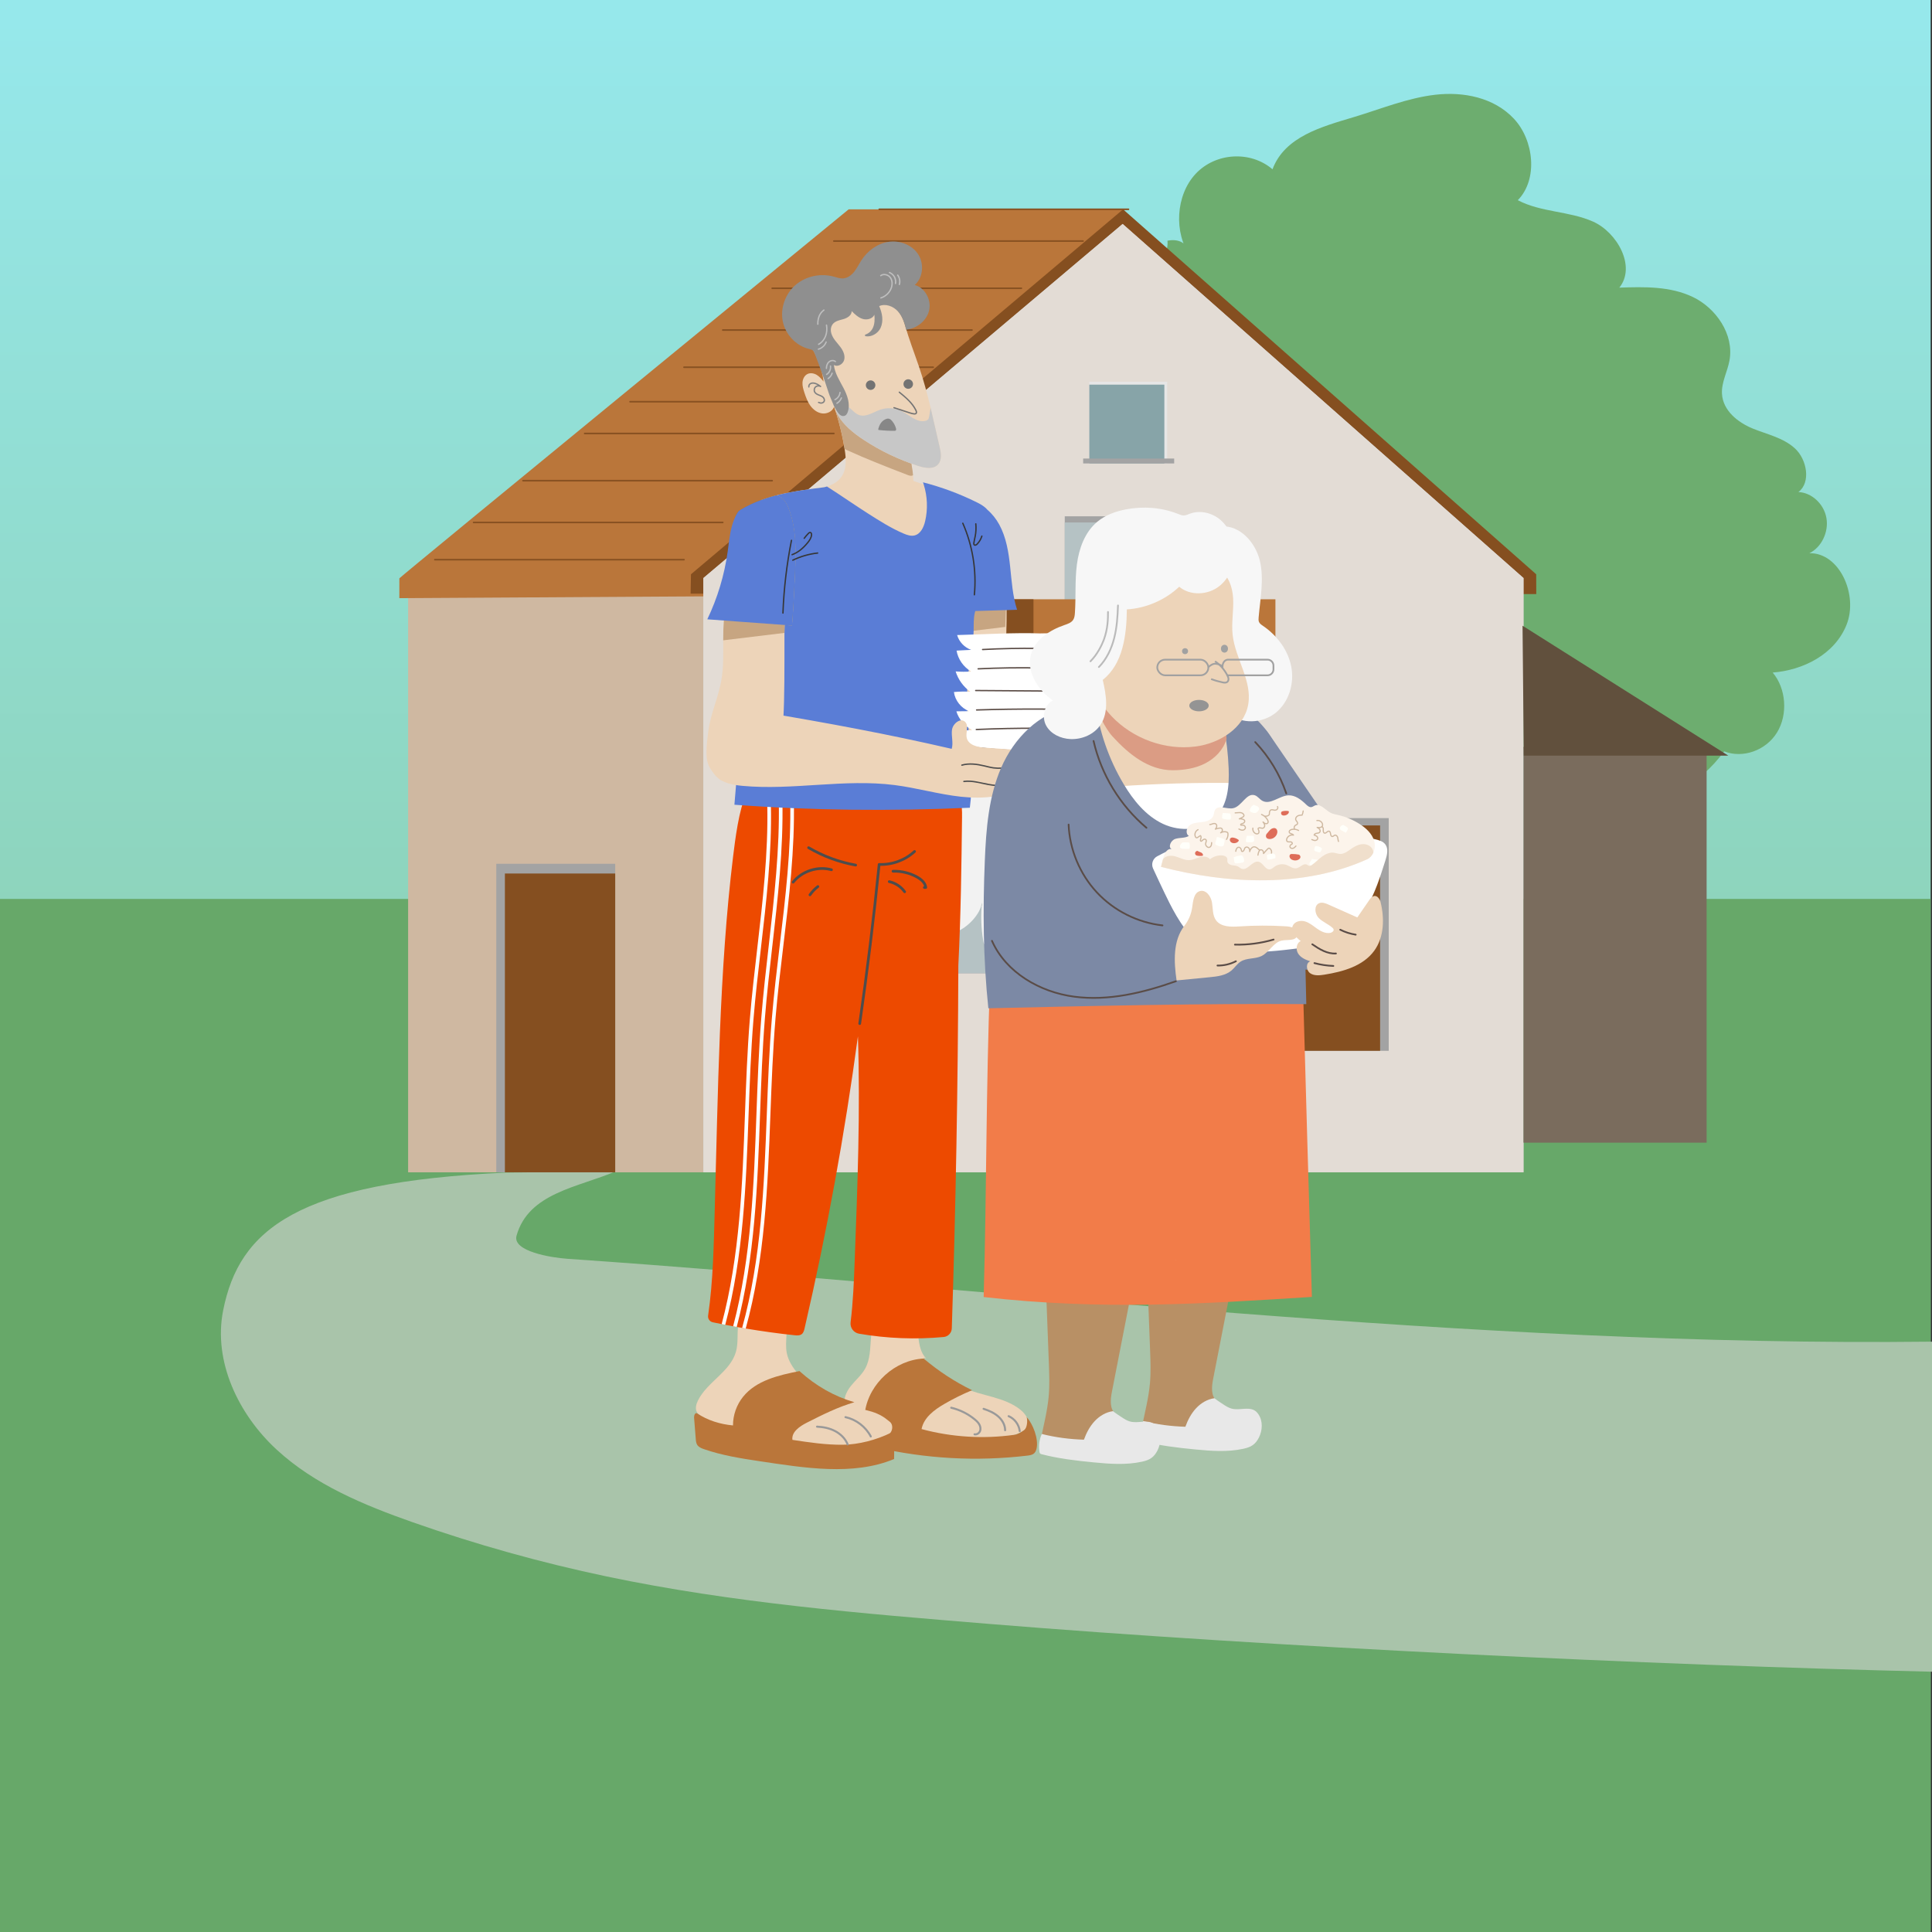 <?xml version="1.0" encoding="UTF-8"?>
<svg xmlns="http://www.w3.org/2000/svg" xmlns:xlink="http://www.w3.org/1999/xlink" viewBox="0 0 1440 1440">
  <rect x="0" y="0" width="1440" height="1440" fill="#333333" stroke="none"/>
  <defs>
    <style>
      .cls-1 {
        fill: url(#linear-gradient);
      }

      .cls-1, .cls-2, .cls-3, .cls-4, .cls-5, .cls-6, .cls-7, .cls-8, .cls-9, .cls-10, .cls-11, .cls-12, .cls-13, .cls-14, .cls-15, .cls-16, .cls-17, .cls-18, .cls-19, .cls-20, .cls-21, .cls-22, .cls-23, .cls-24, .cls-25, .cls-26, .cls-27, .cls-28, .cls-29, .cls-30, .cls-31, .cls-32, .cls-33, .cls-34, .cls-35, .cls-36, .cls-37, .cls-38, .cls-39 {
        stroke-width: 0px;
      }

      .cls-40 {
        stroke: #5a4c47;
      }

      .cls-40, .cls-41, .cls-42, .cls-43, .cls-44, .cls-45, .cls-46, .cls-47, .cls-48, .cls-49, .cls-50, .cls-51, .cls-52, .cls-53 {
        fill: none;
      }

      .cls-40, .cls-41, .cls-42, .cls-43, .cls-44, .cls-45, .cls-46, .cls-47, .cls-48, .cls-49, .cls-50, .cls-51, .cls-53 {
        stroke-linecap: round;
      }

      .cls-40, .cls-41, .cls-43, .cls-48, .cls-50, .cls-52 {
        stroke-miterlimit: 10;
      }

      .cls-40, .cls-41, .cls-52 {
        stroke-width: 1.3px;
      }

      .cls-41 {
        stroke: #bababa;
      }

      .cls-42 {
        stroke: #363636;
      }

      .cls-42, .cls-44, .cls-45, .cls-46, .cls-47, .cls-48 {
        stroke-width: 1px;
      }

      .cls-42, .cls-44, .cls-45, .cls-46, .cls-47, .cls-49, .cls-51, .cls-53 {
        stroke-linejoin: round;
      }

      .cls-43, .cls-51 {
        stroke: #cfb9a1;
        stroke-width: .87px;
      }

      .cls-44 {
        stroke: #bfbfbf;
      }

      .cls-45, .cls-49 {
        stroke: #4d4d4d;
      }

      .cls-46 {
        stroke: gray;
      }

      .cls-47 {
        stroke: #5b4c46;
      }

      .cls-48 {
        stroke: #737373;
      }

      .cls-49 {
        stroke-width: 2.01px;
      }

      .cls-50 {
        stroke: #895222;
        stroke-width: 1.21px;
      }

      .cls-52 {
        stroke: #a1a1a1;
      }

      .cls-2 {
        fill: #f7f7f7;
      }

      .cls-3 {
        fill: #f2f2f2;
      }

      .cls-4 {
        fill: #61503d;
      }

      .cls-5 {
        fill: #5e7375;
      }

      .cls-6 {
        fill: #7a6c5d;
      }

      .cls-7 {
        fill: #878787;
      }

      .cls-8 {
        fill: #87a4a8;
      }

      .cls-9 {
        fill: #949494;
      }

      .cls-10 {
        fill: #6dad6f;
      }

      .cls-11 {
        fill: #a3a3a3;
      }

      .cls-12 {
        fill: #5a7dd6;
      }

      .cls-13 {
        fill: #c7a581;
      }

      .cls-14 {
        fill: #cfb8a1;
      }

      .cls-15 {
        fill: #de6d59;
      }

      .cls-16 {
        fill: #c7c7c7;
      }

      .cls-17 {
        fill: #cfcfcf;
      }

      .cls-18 {
        fill: #db9c84;
      }

      .cls-19 {
        fill: #a9c4aa;
      }

      .cls-20 {
        fill: #b89065;
      }

      .cls-21 {
        fill: #b5c2c4;
      }

      .cls-22 {
        fill: #ba763a;
      }

      .cls-23 {
        fill: #8f8f8f;
      }

      .cls-24 {
        fill: #737373;
      }

      .cls-25 {
        fill: #7c89a5;
      }

      .cls-26 {
        fill: #a1a1a1;
      }

      .cls-27 {
        fill: #854f20;
      }

      .cls-28 {
        fill: #fcf4eb;
      }

      .cls-29 {
        fill: #67a869;
      }

      .cls-30 {
        fill: #e3dcd5;
      }

      .cls-31 {
        fill: #fff;
      }

      .cls-32 {
        fill: #fffffa;
      }

      .cls-33 {
        fill: #ed4a00;
      }

      .cls-34 {
        fill: #e8e8e8;
      }

      .cls-35 {
        fill: #edd4b9;
      }

      .cls-36 {
        fill: #ffc5c5;
      }

      .cls-37 {
        fill: #f0dfcc;
      }

      .cls-38 {
        fill: #f27c49;
      }

      .cls-39 {
        fill: #e6e6e6;
      }

      .cls-53 {
        stroke: #999;
        stroke-width: 1.51px;
      }
    </style>
    <linearGradient id="linear-gradient" x1="719.5" y1="1448.45" x2="719.5" y2="14.02" gradientUnits="userSpaceOnUse">
      <stop offset="0" stop-color="#84bd86"/>
      <stop offset="1" stop-color="#96e8eb"/>
    </linearGradient>
  </defs>
  <g id="Layer_1" data-name="Layer 1">
    <rect class="cls-36" x="368" width="704" height="1440"/>
  </g>
  <g id="chapter_2" data-name="chapter 2">
    <rect class="cls-1" x="0" y="-2" width="1439" height="1443"/>
    <rect class="cls-29" x="-1" y="670" width="1440" height="771"/>
    <path class="cls-10" d="M887.45,191.36c-12.83-17.83-11.14-45.93,3.72-61.81,14.86-15.88,40.91-17.41,57.28-3.37,9.11-24.48,37.06-31.83,60.6-38.9,20.19-6.06,40-14.28,60.83-16.67,20.83-2.39,43.6,1.98,58.5,17.88,14.91,15.9,18.14,45.18,2.91,60.72,17.42,9.15,38.11,8,56.03,15.94,17.92,7.94,32.36,33.47,19.63,49.24,18.58-.64,37.9-1.13,54.89,7.02,16.99,8.15,30.84,27.67,27.2,47.36-1.55,8.38-6.06,16.23-5.58,24.76.72,12.52,11.84,21.3,22.7,25.78,10.85,4.48,22.9,6.83,31.74,14.97,8.84,8.14,12.04,25.28,2.52,32.47,9.88.37,19.01,8.8,20.88,19.29,1.87,10.49-3.69,21.98-12.73,26.3,22.48-.58,36.66,31.13,27.71,53.4-8.95,22.27-32.61,33.8-55.03,35.56,10.08,11.86,11.48,31.27,3.23,44.67-8.25,13.4-25.37,19.51-39.4,14.06-18,24.53-45.87,40.32-74.79,42.36,3.4-13.66-6.12-27.82-17.91-33.99-11.78-6.17-25.33-6.54-38.36-7.94-37.47-4.04-73.46-17.49-109.03-30.83-13.55-5.08-28.58-11.61-34.11-25.91-2.41-6.24-2.79-13.6-6.86-18.74-3.98-5.03-10.43-6.62-16.39-8.18-31.51-8.26-61.44-23.47-87.42-44.43-5.83-4.7-11.62-14.4-5.87-19.21-16.17-7.59-36.15,3.62-52.11-4.49-11.83-6.02-17.59-21.34-17.11-35.45.48-14.11,5.98-27.38,11.39-40.24-12.31-20.35-12.69-48.37-.96-69.11,2.64-4.67,5.97-9.49,5.58-14.94-.35-4.95-3.71-9.04-4.9-13.84-5.65-22.77,36.11-32.22,33.94-55.67,7.43-1.47,15.4.65,17.25,11.96Z"/>
    <path class="cls-19" d="M377,874l82-1c-28,12-65,16-74,48-3.29,11.68,25.82,16.4,37.93,17.24,318.83,21.9,673.79,65.74,1017.07,61.76,0,0,.2,242.16,0,246-210.4-5-492.4-18.45-702.16-35.58-95.67-7.81-191.63-15.67-285.57-35.4-49.03-10.3-97.39-23.81-144.66-40.42-36.45-12.81-73.12-28-101.5-54.21-28.39-26.2-47.3-65.61-39.82-103.52,11.98-60.71,55.21-95.82,210.71-102.87Z"/>
    <g>
      <rect class="cls-14" x="304.19" y="442.8" width="220.06" height="430.97"/>
      <path class="cls-22" d="M837.93,156l-205.39.03s-334.45,273.98-334.88,275.04l-.02,14.77,399.89-2.4,140.4-287.45Z"/>
      <polygon class="cls-27" points="1145.04 442.8 1145 428.03 837.08 156.03 515.01 428.03 514.74 442.49 1145.04 442.8"/>
      <polygon class="cls-17" points="1135.53 873.77 1135.53 430.85 836.75 166.93 524.25 430.85 524.25 873.77 1135.53 873.77"/>
      <polygon class="cls-30" points="1135.53 873.77 1135.53 430.85 836.75 166.93 524.25 430.85 524.25 873.77 1135.53 873.77"/>
      <rect class="cls-39" x="811.91" y="284.56" width="58.07" height="60.86"/>
      <rect class="cls-8" x="811.91" y="286.69" width="55.93" height="58.73"/>
      <rect class="cls-11" x="807.32" y="341.77" width="67.85" height="3.65"/>
      <rect class="cls-11" x="793.61" y="384.82" width="88.64" height="115.65"/>
      <rect class="cls-21" x="793.61" y="389.4" width="83.44" height="111.07"/>
      <rect class="cls-11" x="946.43" y="609.77" width="88.64" height="173.45"/>
      <rect class="cls-27" x="946.43" y="615.24" width="82.22" height="167.97"/>
      <rect class="cls-11" x="369.9" y="643.81" width="88.64" height="229.96"/>
      <rect class="cls-27" x="376.32" y="651.07" width="82.22" height="222.7"/>
      <rect class="cls-11" x="659.4" y="609.77" width="272.02" height="115.65"/>
      <rect class="cls-22" x="739.73" y="446.67" width="210.89" height="59.05"/>
      <rect class="cls-21" x="659.4" y="615.24" width="266.4" height="110.18"/>
      <rect class="cls-27" x="739.73" y="446.67" width="30.56" height="59.05"/>
      <line class="cls-50" x1="509.82" y1="417.13" x2="324.09" y2="417.13"/>
      <line class="cls-50" x1="538.71" y1="389.4" x2="352.98" y2="389.4"/>
      <line class="cls-50" x1="655.35" y1="299.41" x2="469.62" y2="299.41"/>
      <line class="cls-50" x1="575.54" y1="358.27" x2="389.81" y2="358.27"/>
      <line class="cls-50" x1="621.51" y1="323.09" x2="435.78" y2="323.09"/>
      <line class="cls-50" x1="695.56" y1="273.72" x2="509.82" y2="273.72"/>
      <line class="cls-50" x1="724.45" y1="245.99" x2="538.71" y2="245.99"/>
      <line class="cls-50" x1="841.09" y1="156" x2="655.35" y2="156"/>
      <line class="cls-50" x1="761.28" y1="214.86" x2="575.54" y2="214.86"/>
      <line class="cls-50" x1="807.25" y1="179.67" x2="621.51" y2="179.67"/>
      <path class="cls-8" d="M689.3,689.05c.69,12.53,3.74,24.93,8.9,36.37h-38.79v-110.18h68.11c-5,24.95-19.95,47.91-37.09,67.29,2.5.61,4.55,2.76,5.02,5.27-1.43,1.75-4.14,2.29-6.14,1.24Z"/>
      <path class="cls-8" d="M925.8,615.24v110.18h-44.61c5.16-11.44,8.21-23.84,8.9-36.37-2,1.05-4.71.51-6.14-1.24.47-2.52,2.52-4.67,5.02-5.27-17.15-19.38-32.09-42.34-37.09-67.29h73.92Z"/>
      <rect class="cls-5" x="659.4" y="667.59" width="266.4" height="7.22"/>
      <rect class="cls-5" x="684.65" y="666.7" width="110.17" height="7.26" transform="translate(1410.06 -69.4) rotate(90)"/>
      <rect class="cls-5" x="795.02" y="666.7" width="110.17" height="7.26" transform="translate(1520.44 -179.77) rotate(90)"/>
      <rect class="cls-6" x="1135.53" y="556.7" width="136.48" height="294.97"/>
      <polygon class="cls-4" points="1134.81 466.38 1288.18 563.21 1135.75 563.21 1134.81 466.38"/>
    </g>
    <g>
      <g>
        <path class="cls-35" d="M717.76,372.14c.04,10.01-1.46,20.02-4.42,29.59-5.76,21.65-21.54,38.61-40.41,47.92-18.86,9.3-40.49,11.67-61.49,10.67-12.55-.6-25.99-2.8-34.97-11.57-5.48-5.35-8.69-12.61-11.07-19.89-4.29-13.11-6.32-26.95-5.99-40.74.09-3.91-.26-5.94,1.68-9.33,1.5-2.62,3.71-4.6,6.32-6.09,4.5-1.64,9.13-2.98,13.83-4.1,0,0,0,0,.01,0,10.48-2.5,21.36-3.94,32.12-5.3.32,0,.64-.05.95-.12,5.12-1.28,9.82-3.5,12.8-7.74,4.12-5.86,3.55-13.7,2.4-20.77,0-.03,0-.05-.01-.08-.03-.22-.07-.44-.11-.68-.02-.11-.04-.23-.06-.35-1.08-6.49-2.5-12.94-4.24-19.29-.73-2.69-1.53-5.37-2.38-8.02-.44-1.39-.9-2.81-1.29-4.25-.99-3.67-1.53-7.43-.16-10.89,2.72-6.92,11.61-9.07,19-8.25,11.54,1.28,22.43,7.64,29.22,17.06,4.35,6.02,6.99,14.02,7.84,22.39.39,3.86.58,7.75.82,11.63.28,4.52.62,9.05,1.45,13.5.6,3.25.72,4.58.89,6.75.08,1.09.17,2.39.34,4.25,2.63.95,5.17,1.85,7.67,2.71,9.73,3.37,18.79,6.35,29.27,10.99Z"/>
        <path class="cls-49" d="M751.29,572.28c-4.07.23-8.2.45-12.2-.37-3.09-.63-6.02-1.87-9.05-2.72-5.43-1.52-11.21-1.78-16.75-.77"/>
        <path class="cls-13" d="M680.48,354.19c-.09.06-.18.11-.28.16-1.15.57-2.53.11-3.72-.34-15.29-5.88-30.57-11.84-45.48-18.63-.49-.22-.99-.45-1.48-.71,0-.03,0-.05-.01-.08-.03-.22-.07-.44-.11-.68-.02-.11-.04-.23-.06-.35-1.08-6.49-2.5-12.94-4.24-19.29-.73-2.69-1.53-5.37-2.38-8.02-.44-1.39-.9-2.81-1.29-4.25,1.58.4,7.89,7.67,9.25,8.1,14.89,4.74,28.43,14.7,43.33,19.44,1.29.41,2.77.92,2.86,1.14.45,1.07.89,2.16,1.28,3.26.28,4.52.62,9.05,1.45,13.5.6,3.25.72,4.58.89,6.75Z"/>
        <path class="cls-35" d="M699.14,346.16c-3.45,3.79-9.58,2.76-14.46,1.2-14.41-4.6-28.2-11.16-40.84-19.47-7.63-5-15.12-11.04-19.56-18.83,0,0,0-.01-.01-.02-1.05-1.84-1.93-3.78-2.6-5.83-1.21,3.41-5.16,5.35-8.75,4.95-3.6-.41-6.75-2.78-8.88-5.71-2.13-2.93-3.38-6.4-4.5-9.83-.8-2.45-1.57-4.98-1.41-7.54.16-2.57,1.43-5.22,3.75-6.33,2.16-1.04,4.81-.55,6.87.68,2.06,1.23,3.62,3.12,5.1,5.01-.99-8.87-4.21-17.72-9.01-25.61-4-6.59-9.33-13.47-8.13-21.09,1.05-6.75,7.06-11.67,13.26-14.57,10.78-5.04,23.2-5.95,34.9-3.85,5.36.97,9.98,4.12,15.21,5.63,7.1,2.05,12.02,9.31,13.95,15.82,4.27,14.42,6.4,19.27,11.03,32.8,3.41,9.97,6.11,20.16,8.57,30.42,2.32,9.7,4.43,19.46,6.71,29.16,1.05,4.42,1.89,9.66-1.18,13.01Z"/>
        <path class="cls-44" d="M620.78,232.12c-5.01,1.59-8.43,7.11-7.63,12.31"/>
        <path class="cls-3" d="M750.39,439.42c-3.39,86.26-6.78,172.52-10.17,258.78-.07,1.77-.17,3.64-1.12,5.13-.95,1.49-3.08,2.4-4.56,1.42-1.12-.74-1.47-2.21-1.69-3.53-1.6-9.4-1.92-19.01-.95-28.5-1.13,8.73-10.75,18.63-18.98,21.72,1.8-20.06,2.84-43.73-.2-63.64-2.11-13.79-2.77-25.85-5.57-39.52-4.88-23.87-5.92-48.38-5.38-72.73.56-25.45,3.12-51.82,15.86-73.86,3.49-6.03,8.28-12.05,15.08-13.6,7.85-1.79,17.86,3.93,17.69,8.32Z"/>
        <path class="cls-35" d="M750.39,439.42c0,257.1-49.16,103.5-48.62,79.14.56-25.45,3.12-51.82,15.86-73.86,3.49-6.03,8.28-12.05,15.08-13.6,7.85-1.79,17.69,3.92,17.69,8.32Z"/>
        <path class="cls-37" d="M842.84,561.28c-2.52-4.57-2.14-10.11-2.79-15.29-.64-5.18-3.15-10.96-8.23-12.17-1.47-.35-3.19-.19-4.24.89-.65.67-.96,1.6-1.22,2.5-2.14,7.39-2.62,15.25-1.39,22.85.24,1.46.66,3.09,1.95,3.81,1.06.6,2.37.38,3.57.15,4.19-.81,8.39-1.61,12.35-2.75Z"/>
        <path class="cls-35" d="M690.43,1012.64c-8.58-8.44-3.77-24.26-11.33-33.62-4.77-5.9-14.21-7.32-20.5-3.09-6.59,4.43-8.72,13.09-9.4,21-.68,7.91-.52,16.27-4.38,23.2-2.68,4.82-7.05,8.44-10.51,12.73s-6.11,9.98-4.43,15.24c1.88,5.86,8.23,8.85,13.93,11.16,8.63,3.5,17.4,7.04,26.66,8.02,6.62.7,13.34.07,19.96.83,6.82.79,13.39,3.03,20.11,4.45,15.78,3.33,32.52,1.99,47.56-3.83,3.15-1.22,6.51-2.92,7.72-6.07,1.63-4.26-1.5-8.85-5.03-11.74-11.99-9.8-28.95-10.28-43.06-16.67-8.15-3.68-15.24-9.3-22.1-15.05-4.82-4.04-10-9.22-5.2-6.57Z"/>
        <path class="cls-22" d="M644.73,1052.07c3.16-21.04,22.48-38.48,43.73-39.49,10.97,9.33,23.12,17.28,36.06,23.6-7.13,2.96-14.07,6.4-20.74,10.28-7.5,4.36-15.28,10.17-16.9,18.69,22.44,6.05,46.11,7.51,69.13,4.27,2.79-.39,4.9-1.83,7.23-3.41,2.33-1.58,2.78-7.06,1.98-9.76,4.77,5.16,8.84,16.14,7.44,23.03-.28,1.38-.72,2.79-1.72,3.79-1.34,1.34-3.36,1.65-5.24,1.87-37.65,4.48-76.07,2.36-112.99-6.23-1.54-.36-3.16-.77-4.29-1.88-.99-.97-1.47-2.35-1.85-3.69-2.44-8.49-2.36-17.55-1.83-21.07Z"/>
        <path class="cls-35" d="M558.91,973.63c-5.66,2.47-8.24,9.13-8.85,15.28-.61,6.15.15,12.47-1.48,18.43-4.11,15.04-21.51,22.59-28.39,36.58-1.36,2.77-2.24,6.2-.62,8.83.73,1.19,1.88,2.05,3.04,2.83,6.33,4.25,13.6,6.86,20.85,9.22,21.08,6.87,42.72,11.91,64.67,15.06,8.06,1.16,16.27,2.06,24.33.9,10.14-1.46,19.51-6.1,28.67-10.71,2.79-1.4,4.41-4.5,3.74-7.56-.52-2.37-2.09-3.05-3.28-4.05-9.87-8.27-21.23-7.51-33.42-11.67-13.07-4.47-24.88-12.6-33.71-23.22-3.63-4.37-6.83-9.3-7.99-14.86-1.93-9.28,1.97-19.47-1.81-28.16-2.47-5.68-8.26-9.77-14.44-10.21-6.18-.44-12.48,2.78-11.34,3.3Z"/>
        <path class="cls-22" d="M595.89,1021.91c-15.45,3.08-32.21,6.92-42.08,19.2-4.81,5.99-7.5,13.65-7.48,21.33-9.48-.89-18.78-3.69-26.84-9.05-1.44-.67-2.29,1.67-2.17,3.25.42,5.29.84,10.58,1.26,15.87.12,1.52.26,3.11,1.08,4.41,1.09,1.71,3.12,2.54,5.04,3.2,13.51,4.7,27.74,6.93,41.89,9.04,32.65,4.87,69.35,11.03,99.81-1.69.17-4.84-.1-12.46-.05-18.1,0-1.2-1.24-1.98-2.32-1.45-10.75,5.29-23.99,8.78-35.74,8.91-12.63.14-25.19-1.75-37.68-3.64-.76-5.91,5.42-10.11,10.73-12.8,11.5-5.82,23.09-11.66,35.47-15.25-14.83-4.3-28.65-12.08-40.92-23.21Z"/>
        <path class="cls-33" d="M717.05,608.8c-.44,36.53-.88,73.06-2.76,110.81-.3,90.18-1.92,180.35-4.88,270.48-.11,3.36-2.69,6.13-6.04,6.44-21,1.94-42.26,1.11-63.05-2.46-4.04-.69-6.84-4.43-6.34-8.49,1.89-15.24,2.48-30.62,3.06-45.98,2.12-55.7,4.24-111.47,2.41-167.18-9.86,73.11-23.13,145.77-39.76,217.64-.37,1.57-.8,3.26-2.05,4.27-1.49,1.21-3.62,1.08-5.54.87-12.14-1.3-24.24-2.97-36.27-5-.89-.16-1.78-.3-2.68-.46-1.35-.23-2.7-.47-4.06-.72-.89-.16-1.78-.32-2.66-.49-1.97-.35-3.93-.72-5.89-1.11-.89-.17-1.77-.34-2.66-.52-2.21-.44-4.41-.89-6.61-1.35-2.29-.48-3.83-2.66-3.49-4.98,3.82-26.17,4.2-52.73,4.95-79.18,2.43-85.82,3.29-177.89,13.69-263.1,1.47-12,4.34-35.5,9.85-46.25,5.5-10.76,16.03-18.17,21.76-21.04,24.27-12.13,56.42.24,83.5,2,14.97.97,30.06,4.25,42.96,11.92,4.37,2.6,8.61,5.87,10.74,10.49,1.89,4.12,1.87,8.84,1.81,13.37Z"/>
        <path class="cls-31" d="M553.15,989.75c14.34-51.72,16.38-106.26,18.37-159.02.89-23.72,1.8-48.25,3.83-72.25,1.52-18,3.7-36.26,5.82-53.91,4.23-35.25,8.6-71.71,7.81-107.7l2.7-.06c.8,36.18-3.58,72.73-7.82,108.07-2.12,17.64-4.3,35.87-5.82,53.82-2.01,23.93-2.93,48.43-3.83,72.12-1.98,52.82-4.03,107.43-18.39,159.38"/>
        <path class="cls-31" d="M575.69,704.69c-2.01,17.6-4.1,35.81-5.54,53.73-1.93,23.89-2.8,48.36-3.65,72.01-1.88,52.56-3.83,106.9-17.4,158.6-.89-.16-1.78-.32-2.66-.49,13.54-51.47,15.48-105.73,17.37-158.21.85-23.68,1.72-48.17,3.65-72.12,1.45-17.97,3.54-36.19,5.56-53.82,4.03-35.19,8.19-71.59,7.44-107.51l2.7-.06c.76,36.11-3.41,72.6-7.46,107.88Z"/>
        <path class="cls-31" d="M567.13,706.8c-2.01,17.38-4.1,35.35-5.54,53.04-1.93,23.58-2.8,47.72-3.65,71.07-1.88,51.88-3.83,105.49-17.39,156.53-.89-.17-1.77-.34-2.66-.52,13.53-50.79,15.47-104.32,17.35-156.11.85-23.38,1.72-47.55,3.65-71.2,1.45-17.74,3.54-35.73,5.56-53.13,4.03-34.74,8.19-70.66,7.44-106.12l2.7-.06c.76,35.65-3.41,71.66-7.46,106.49Z"/>
        <path class="cls-13" d="M749.77,452.34c-.17,4.98-.33,9.96-.5,14.93-15.22,1.84-30.43,3.69-45.64,5.54,0-2.64.02-5.29.11-7.93.18-4.75.57-9.47,1.14-14.18,14.98-.01,29.96.53,44.89,1.64Z"/>
        <path class="cls-12" d="M758.07,454.49c-10.38.31-20.77.63-31.15.93-.13.41-.24.82-.34,1.22-1.08,4.55-.77,9.3-.9,13.97-.28,10.5-2.74,20.8-3.93,31.23-3.81,33.35,5.5,67.28,1.11,100.2-58.95,2.63-118.04,2.07-175.47-2.24,4.12-45.33,5.53-90.92,4.23-136.42,12.89.95,25.78,1.89,38.66,2.83,1.04-12.6,1.66-25.49,2.22-38.39.72-16.46,1.26-33.48-4.75-48.83-1.17-2.98-2.68-5.99-5.25-7.9-1.2-.89-2.54-1.48-3.95-1.83.89-.24,1.79-.45,2.69-.67,0,0,0,0,.01,0,10.48-2.5,21.36-3.94,32.12-5.3.32-.04.63-.08.95-.12.07,0,.13-.03.2-.05,0,0,.01,0,.02,0l1.82-.52c10.32,6.58,20.64,13.8,30.96,20.37,8.42,5.35,16.89,10.74,26.07,14.66,2.6,1.11,5.44,2.11,8.19,1.47,4.58-1.07,6.92-6.13,7.98-10.71,2.07-8.95,1.69-18.46-1.07-27.23-.18-.56-.36-1.12-.55-1.67,13.68,3.52,27,8.44,39.67,14.69,2.86,1.41,5.75,2.94,7.9,5.3.11.11.21.24.31.36,3.64,3.1,6.69,6.97,8.97,11.15,5.21,9.55,6.95,20.56,8.11,31.37,1.16,10.82,1.83,21.8,5.18,32.14Z"/>
        <path class="cls-24" d="M592.5,427.83c-.56,12.9-1.18,25.79-2.22,38.39-12.88-.95-25.77-1.89-38.66-2.83-.54-19.12-1.56-38.22-3.06-57.29-.56-7.15-2.16-16.26.02-21.92.41-1.05.94-1.99,1.64-2.77.45-.51.99-.96,1.6-1.33,4.96-3.01,10.19-5.42,15.6-7.39,3.64-1.33,7.36-2.46,11.14-3.43,1.41.35,2.75.94,3.95,1.83,2.57,1.91,4.08,4.92,5.25,7.9,6.02,15.35,5.48,32.37,4.75,48.83Z"/>
        <path class="cls-35" d="M586.97,403.16c-.59,17.87-1.2,35.75-1.79,53.63-.17,4.98-.5,9.95-.5,14.93,0,56.33.32,78.86-7.33,101.43-3.97,11.69-36.79,11.83-40.96,7.66-9.27-9.27-11.62-11.68-8.53-35.3,1.95-14.9,7.99-25.97,10.16-40.84,1.32-9.06,1.02-18.25,1.02-27.42,0-2.64.02-5.29.11-7.93.18-4.75.57-9.47,1.14-14.18,1.36-11.42,3.67-22.74,5.97-34.02,1.6-7.84,3.26-15.84,7.24-22.79,3.98-6.94,10.76-12.79,18.73-13.54,4.39-.41,9.15.93,11.9,4.38,3.03,3.8,3.02,9.12,2.85,13.98Z"/>
        <g>
          <path class="cls-31" d="M824.55,544.16c3.85.25,7.69.51,11.54.76-.15,4.82-2.98,9.46-7.18,11.82l-.46,10.06h-58.59v-.04h-49.18l-.46-10.07c-4.2-2.36-7.03-7-7.18-11.82,3.85-.25,7.69-.51,11.54-.76-5.56-2.85-9.9-7.98-11.78-13.93,3.16-.04,6.32-.08,9.48-.12-5.95-2.27-10.45-7.96-11.29-14.26,4.07-.39,8.17-.46,12.25-.21-5.17-3.68-9.08-9.08-10.96-15.14,3.85.31,7.73.32,11.58.02-5.69-3.23-9.8-9.1-10.9-15.54,3.63-.19,7.26-.37,10.89-.56-4.97-1.73-9-5.98-10.47-11.04,18.3-.44,42.76-1.92,61.89-1.21h.01c18.92-.6,42.63.82,60.49,1.25-1.47,5.06-5.5,9.3-10.47,11.04,3.63.19,7.26.37,10.89.56-1.1,6.45-5.21,12.31-10.9,15.54,3.85.3,7.73.3,11.58-.02-1.88,6.06-5.8,11.47-10.96,15.14,4.08-.25,8.18-.18,12.25.2-.85,6.31-5.35,12-11.29,14.27,3.16.04,6.32.08,9.48.12-1.88,5.95-6.22,11.09-11.78,13.93Z"/>
          <path class="cls-47" d="M814.31,485.14c-27.25-2.13-54.64-2.47-81.94-1.02"/>
          <path class="cls-47" d="M820.42,500.29c-30.37-2.65-60.92-3.25-91.37-1.78"/>
          <path class="cls-47" d="M727.23,514.67c30.46.22,60.92.44,91.37.65"/>
          <path class="cls-47" d="M821.94,529.5c-31.33-1.22-62.7-1.33-94.04-.34"/>
          <path class="cls-47" d="M727.67,543.73c30.75-1.33,61.55-1.27,92.29.17"/>
          <path class="cls-47" d="M817.5,556.5c-29.29,3.98-59.07,4.28-88.43.88"/>
        </g>
        <path class="cls-16" d="M699.14,346.16c-3.45,3.79-9.58,2.76-14.46,1.2-14.41-4.6-28.2-11.16-40.84-19.47-7.63-5-15.12-11.04-19.56-18.83,0,0,0-.01-.01-.02-.75-1.51-1.31-3.18-.74-4.73,1.16-3.17,5.92-2.99,8.71-1.07,2.79,1.92,4.87,4.94,8.06,6.07,5.28,1.87,10.6-2.18,15.9-3.98,4.99-1.7,10.63-1.37,15.39.91,6.06,2.91,11.63,8.99,18.17,7.44.68-.16,1.35-.42,1.83-.92.64-.66.82-1.63.98-2.54.35-2.08.7-4.15,1.05-6.23,2.32,9.7,4.43,19.46,6.71,29.16,1.05,4.42,1.89,9.66-1.18,13.01Z"/>
        <path class="cls-13" d="M585.18,456.79c-.17,4.98-.33,9.96-.5,14.93-15.22,1.84-30.43,3.69-45.64,5.54,0-2.64.02-5.29.11-7.93.18-4.75.57-9.47,1.14-14.18,14.98-.01,29.96.53,44.89,1.64Z"/>
        <path class="cls-12" d="M592.5,427.83c-.56,12.9-1.18,25.79-2.22,38.39-12.88-.95-25.77-1.89-38.66-2.83-8.15-.59-16.3-1.2-24.44-1.79,7.61-15.89,12.74-32.94,15.18-50.38.89-6.4,1.43-12.87,3.16-19.1.75-2.72,1.76-5.41,3.06-7.93.5-.95,1.04-1.88,1.64-2.77.45-.51.99-.96,1.6-1.33,4.96-3.01,10.19-5.42,15.6-7.39,3.64-1.33,7.36-2.46,11.14-3.43,1.41.35,2.75.94,3.95,1.83,2.57,1.91,4.08,4.92,5.25,7.9,6.02,15.35,5.48,32.37,4.75,48.83Z"/>
        <circle class="cls-24" cx="648.9" cy="287.07" r="3.55"/>
        <g>
          <path class="cls-23" d="M617.45,292.24c-3.13-9.7-6.55-19.3-10.26-28.79-.3-.78-.63-1.59-1.24-2.16-.79-.74-1.92-.95-2.98-1.21-9.75-2.34-17.63-10.86-19.56-20.7-1.93-9.84,2-20.52,9.61-27.05s18.56-8.8,28.24-6.2c2.36.63,4.73,1.54,7.17,1.38,3.33-.22,6.24-2.44,8.31-5.06,2.07-2.62,3.5-5.68,5.32-8.48,4.57-7.04,11.92-12.48,20.23-13.72,8.31-1.24,17.4,2.18,22.01,9.2,4.61,7.02,3.81,17.41-2.49,22.97,7.7,2.09,12.49,11.06,10.73,18.84-1.76,7.79-9.2,13.65-17.14,14.45-1.19-4.96-2.83-10.02-6.28-13.77-3.45-3.76-9.16-5.86-13.82-3.78,2.28,5.12,3.4,11.19,1.02,16.27-1.93,4.11-6.8,6.92-11.07,6.19-.73-.12-.79-1.13-.08-1.34,2.28-.68,4.27-2.54,5.34-4.72,1.48-3.05,1.52-6.59,1.21-9.97-1.39,3.08-5.51,4.11-8.74,3.12s-5.78-3.44-8.19-5.81c.08,3-3.05,5.03-5.92,5.89-3.52,1.06-7.64,1.54-9.16,5.5-.65,1.7-.59,3.59-.05,5.33,1.26,4.1,4.47,6.92,6.91,10.27,1.97,2.7,3.47,6.09,2.64,9.33-.83,3.24-4.92,5.63-7.69,3.77.68,6.17,4.22,11.58,7.11,17.07,2.89,5.49,5.23,11.9,3.31,17.81-.51,1.58-1.45,3.21-3.46,3.22-.79,0-1.57-.28-2.22-.74-1.56-1.11-4.01-5.06-4.69-6.78-1.87-4.74-3-6.83-4.13-10.34Z"/>
          <path class="cls-44" d="M614.11,231.1c-1.66,1.12-2.88,2.82-3.61,4.68s-.98,3.89-.94,5.89"/>
          <path class="cls-44" d="M616.02,242.31c.46,2.71.31,5.56-.66,8.13-.97,2.58-2.8,4.86-5.21,6.18"/>
          <path class="cls-44" d="M615.75,254.94c-.93,2.54-3.14,4.59-5.75,5.32"/>
          <path class="cls-44" d="M622.66,269.47c-1.35-1.14-3.52-.86-4.84.31-1.31,1.17-1.86,3.02-1.86,4.78"/>
          <path class="cls-44" d="M618.99,272.82c.37,2.4-.81,4.97-2.87,6.26"/>
          <path class="cls-44" d="M620.21,278.16c-.48,1.63-1.56,3.08-2.99,4.01"/>
          <path class="cls-44" d="M626.09,292.54c-.2,2.26-1.67,4.36-3.73,5.32"/>
          <path class="cls-44" d="M627.13,296.59c-.61,1.65-1.8,3.08-3.31,3.98"/>
          <path class="cls-44" d="M656.55,222.05c3.55-1.1,6.51-3.94,7.76-7.44.91-2.54.87-5.57-.73-7.74s-4.98-3.05-7.13-1.43"/>
          <path class="cls-44" d="M667.46,211.32c.3-1.65.01-3.41-.79-4.88-.81-1.48-2.13-2.66-3.69-3.3"/>
          <path class="cls-44" d="M670.34,212.02c.7-2.35.21-5.02-1.28-6.97"/>
        </g>
        <circle class="cls-24" cx="676.95" cy="286.24" r="3.55"/>
        <path class="cls-48" d="M670.3,292.33c4.77,3.89,9.69,7.97,12.38,13.51.4.82.65,1.98-.11,2.47-.32.21-.73.21-1.11.18-1.33-.1-2.61-.52-3.88-.93-3.75-1.23-7.5-2.45-11.26-3.68"/>
        <path class="cls-7" d="M654.67,319.5c.36-1.12.72-2.25,1.29-3.27.91-1.65,2.34-3.01,4.07-3.78.76-.33,1.6-.56,2.41-.4,1,.2,1.8.93,2.46,1.71,1.35,1.59,2.35,3.48,2.91,5.49.17.6.23,1.39-.32,1.71-.22.13-.49.14-.75.14-.74,0-1.49,0-2.23,0-2.22-.03-4.44-.14-6.65-.33-.99-.08-1.98-.18-2.96-.29-.31-.04-.36-.61-.24-.97Z"/>
        <path class="cls-46" d="M602.88,288.39c-.24-1.06.5-2.16,1.49-2.6s2.14-.34,3.18-.03c1.5.45,2.84,1.32,4.07,2.29-1.17-.73-2.83-.54-3.82.42-.99.96-1.21,2.62-.51,3.81.61,1.04,1.75,1.63,2.86,2.08,1.11.45,2.3.83,3.2,1.62s1.44,2.16.88,3.22c-.36.68-1.11,1.1-1.87,1.19-.76.09-1.54-.12-2.23-.46"/>
        <path class="cls-42" d="M726.24,443.32c1.7-18.12-1.3-36.66-8.62-53.32"/>
        <path class="cls-42" d="M589.92,402.73c-3.53,17.86-5.66,36.01-6.36,54.2"/>
        <path class="cls-42" d="M590.37,413.42c4.64-1.65,8.46-5.07,11.58-8.88,1.4-1.71,2.72-3.63,2.92-5.83.07-.74-.15-1.67-.87-1.83-.56-.12-1.08.31-1.48.71-1.12,1.13-2.15,2.34-3.1,3.62"/>
        <path class="cls-42" d="M590.91,417.53c5.81-2.81,12.1-4.62,18.52-5.33"/>
        <path class="cls-42" d="M727.31,390.45c.3,3.05.15,6.13-.43,9.14-.33,1.71-.81,3.39-1.02,5.12-.06.48-.07,1.02.27,1.37.6.61,1.63.03,2.22-.59,1.59-1.67,2.79-3.72,3.48-5.92"/>
        <path class="cls-49" d="M640.78,762.92c5.68-39.43,10.52-78.99,14.49-118.63,9.61.42,19.32-3.14,26.39-9.66"/>
        <path class="cls-49" d="M665.59,649.36c6.2-.2,12.45,1.3,17.88,4.3,3.1,1.71,6.17,4.31,6.54,7.82-.35,0-.7.01-1.05.02"/>
        <path class="cls-49" d="M674.27,664.68c-2.73-3.81-6.9-6.56-11.48-7.56"/>
        <path class="cls-49" d="M637.76,644.79c-12.33-2.2-24.27-6.61-35.07-12.96"/>
        <path class="cls-49" d="M619.73,648.27c-10.23-2.83-21.97.97-28.6,9.25"/>
        <path class="cls-49" d="M609.59,660.79c-2.26,1.75-4.25,3.85-5.9,6.19"/>
        <path class="cls-53" d="M630.17,1056.25c7.97,1.75,15.06,7.17,18.85,14.4"/>
        <path class="cls-53" d="M608.98,1063.35c4.64.2,9.31,1.13,13.43,3.28,4.12,2.15,7.65,5.6,9.37,9.92"/>
        <path class="cls-53" d="M708.98,1049.24c6.39,1.51,12.43,4.5,17.5,8.68,1.33,1.09,2.61,2.29,3.44,3.79s1.16,3.36.52,4.95-2.41,2.76-4.09,2.39"/>
        <path class="cls-53" d="M733.11,1050.06c3.83,1.28,7.64,2.88,10.71,5.5s5.35,6.41,5.34,10.45"/>
        <path class="cls-53" d="M751.77,1055.53c4.45,1.89,7.73,6.3,8.27,11.11"/>
        <path class="cls-35" d="M709.34,558.13c1.38-4.55-.42-9.49.22-14.2.65-4.71,6.54-9.25,9.85-5.83,2.84,2.93.22,7.87,1.13,11.85,1.25,5.49,8.24,6.98,13.86,7.36,14.18.97,28.36,1.95,42.55,2.92,3.14.22,7.15,1.21,7.49,4.34.38,3.48-4.11,5.13-7.58,5.59-7.3.95-14.6,1.9-21.91,2.85,3.19-.1,6.56-.15,9.35,1.4,2.79,1.55,4.62,5.31,2.98,8.04-.62,1.03-1.62,1.76-2.62,2.43-13.95,9.29-31.77,10.76-48.44,8.95-16.66-1.81-32.88-6.59-49.5-8.7-37.54-4.78-75.69,4.1-113.37.6-7.14-.66-14.82-2.06-19.73-7.28-4.82-5.12-5.82-12.72-5.73-19.75.1-8.03,1.59-16.64,7.23-22.37,8.56-8.68,22.67-7.35,34.7-5.34,46.12,7.71,92.12,16.18,139.55,27.16Z"/>
        <path class="cls-37" d="M795.18,562.91c15.79-1.68,31.65-2.68,47.53-3,1.78-.04,3.72,0,5.1,1.11,1.6,1.3,1.88,3.74,1.17,5.68s-2.21,3.47-3.74,4.86c-8.31,7.56-18.71,12.79-29.74,14.95-7.92,1.55-17.42.95-22.26-5.51-1.84-2.46-2.76-5.47-3.64-8.41-.4-1.35-.81-2.79-.41-4.14,1.01-3.42,6.08-3.73,5.98-5.53Z"/>
      </g>
      <path class="cls-45" d="M752.96,572c-4.11.44-8.27.88-12.36.34-2.38-.31-4.7-.96-7.04-1.51-5.46-1.29-11.25-2.07-16.65-.54"/>
      <path class="cls-45" d="M749.98,585.79c-4.5.06-9.01-.32-13.43-1.13-6.02-1.11-12.06-3.03-18.13-2.21"/>
      <path class="cls-45" d="M827.75,560.51c3.29-1.16,7.02-1.04,10.23.35"/>
      <path class="cls-45" d="M792,568.41c4.03,2.26,8.71,3.19,13.33,3.34,4.62.15,9.24-.43,13.82-1.02"/>
      <path class="cls-45" d="M794.53,578.83c3.51,1.38,7.38,1.68,11.15,1.38,3.77-.29,7.46-1.15,11.14-2.01"/>
    </g>
    <g>
      <path class="cls-20" d="M853.74,914.87c1.16,30.46,2.31,60.91,3.47,91.37.31,8.23.62,16.48-.1,24.68-.96,10.92-3.75,21.59-5.83,31.87,16.11,1.04,32.21,2.09,48.32,3.13,2.4-6.7,7.44-12.41,13.79-15.62-.23-3.1-4.1-4.22-6.5-6.19-4.5-3.69-3.8-10.65-2.68-16.37,7.16-36.65,14.31-73.31,21.47-109.96-19.31-3.24-38.79-5.49-58.33-6.74-3.17-.2-6.57-.32-9.24,1.4-2.67,1.72-3.83,6.02-4.36,2.43Z"/>
      <path class="cls-20" d="M850.22,927.43c-.65,3.3-1.29,6.59-1.93,9.89-2.05,10.47-4.09,20.95-6.14,31.43-4.47,22.88-8.94,45.76-13.4,68.64-1.12,5.72-1.82,12.68,2.68,16.37,2.4,1.97,6.27,3.09,6.5,6.19-6.35,3.22-11.39,8.93-13.79,15.63-16.11-1.04-32.21-2.09-48.32-3.13,2.08-10.28,4.86-20.95,5.83-31.87.72-8.2.41-16.45.1-24.67-.55-14.57-1.11-29.14-1.66-43.71-.48-12.52-.95-25.04-1.43-37.56-.12-3.37-.25-6.73-.38-10.1.53,3.59,1.7-.71,4.36-2.43,2.67-1.71,6.07-1.6,9.24-1.39,19.54,1.24,39.02,3.5,58.33,6.74Z"/>
      <path class="cls-34" d="M829.56,1051.79c-5.28.7-10.11,3.63-13.73,7.53-3.62,3.9-6.12,8.73-7.94,13.74-10.58-.33-21.13-1.67-31.4-4.26-1.88,4.17-2.48,8.91-1.7,13.42.06.37.14.75.38,1.04.31.38.82.53,1.3.66,12.63,3.27,25.64,4.78,38.63,6.04,12,1.16,24.23,2.1,36-.49,2.49-.55,4.99-1.27,7.06-2.75,1.96-1.39,3.42-3.39,4.51-5.53,2.78-5.47,3.09-12.47-.39-17.53-.79-1.14-1.76-2.18-2.97-2.86-1.3-.74-2.81-1.04-4.3-1.14-4.28-.28-8.67.99-12.8-.16-2.22-.62-4.2-1.9-6.13-3.16-2.32-1.51-4.65-3.03-6.5-4.57Z"/>
      <path class="cls-34" d="M905.17,1042.15c-5.28.7-10.11,3.63-13.73,7.53-3.62,3.9-6.12,8.73-7.94,13.74-10.58-.33-21.13-1.67-31.4-4.26-1.88,4.17-2.48,8.91-1.7,13.42.06.37.14.75.38,1.04.31.38.82.53,1.3.66,12.63,3.27,25.64,4.78,38.63,6.04,12,1.16,24.23,2.1,36-.49,2.49-.55,4.99-1.27,7.06-2.75,1.96-1.39,3.42-3.39,4.51-5.53,2.78-5.47,3.09-12.47-.39-17.53-.79-1.14-1.76-2.18-2.97-2.86-1.3-.74-2.81-1.04-4.3-1.14-4.28-.28-8.67.99-12.8-.16-2.22-.62-4.2-1.9-6.13-3.16-2.32-1.51-4.65-3.03-6.5-4.57Z"/>
      <path class="cls-35" d="M919.18,540.96c7.49,14.63,11.89,30.82,12.85,47.22.58,9.95-.28,20.54-5.95,28.74-8.71,12.6-25.83,15.82-41.14,16.12-12.4.24-25.23-.85-36.24-6.57-10.94-5.69-19.17-15.49-26.12-25.68-13.28-19.44-23.26-42.29-21.93-65.79,1.33-23.5,16.33-47.24,39.09-53.25,18.93-4.99,39.5,2.98,53.88,16.26,14.39,13.27,20.11,32.33,25.55,42.95Z"/>
      <path class="cls-31" d="M922.26,583.62c-29.8-.42-59.62.43-89.35,2.52,3.27,10.36,6.8,21.14,14.48,28.83,11.65,11.66,30.2,13.35,46.35,10.06,7.97-1.62,16.1-4.51,21.51-10.58,3.77-4.23,5.9-9.65,7.69-15.03,1.18-3.55,2.26-7.31,1.6-11s-3.59-7.23-2.29-4.81Z"/>
      <path class="cls-38" d="M971.21,737.51c2.12,75.74,4.24,151.48,6.6,229.13-81.9,5.17-155.77,10.13-244.64.1,2.3-82.51,1.64-152.3,4.8-237.68,71.79-18.08,147.85-18.97,220.04-2.55,6.28,1.43,13.04,4.94,13.21,11Z"/>
      <path class="cls-25" d="M973.65,748.41c-77.72-.55-157.36,1.28-236.99,3.1-3.92-37.33-4.13-73.63-2.64-109.87.97-23.69,2.8-47.89,12.27-69.61,9.48-21.73,28.05-40.84,51.4-44.88,5.8-1,12.09-2.19,18.76-3.35,2.81,21.35,10.01,42.12,21.05,60.62,7.24,12.12,16.57,23.65,29.35,29.66,12.78,6.01,29.55,5.16,39.34-5.01,8.95-9.29,10.1-23.48,9.58-36.36-.43-10.71-1.66-21.38-3.69-31.9-1.25-6.52-2.87-13.1-5.52-19.15,7.83,1.71,15.45,4.24,22.19,8.51,11.86,7.53,19.9,19.85,25.66,32.66,15.47,34.4,16.6,73.28,17.49,110.98.58,24.87,1.16,49.73,1.74,74.59Z"/>
      <path class="cls-25" d="M930.94,657.82c.22,17.23.44,34.46.38,51.8,13.52,5.63,27.26,11.25,41.78,13.07,11.23,1.41,23.52.19,32.23-7.04,8.82-7.31,12.27-19.41,12.53-30.86.7-30.38-17.17-57.69-34.35-82.76-12.24-17.87-24.49-35.74-36.73-53.61-2.52-3.67-5.34-7.58-9.58-8.95-1.38-.44-3.01-.55-4.15.34-1.18.92-1.45,2.56-1.56,4.05-2.95,37.54,35.21,69.88,30.1,107.19-.27,1.95-.76,4.06-2.32,5.27-1.23.95-2.88,1.13-4.43,1.25-8.31.66-16.65.81-23.91.24Z"/>
      <path class="cls-18" d="M914.13,550.98c-2.35,7.94-8.63,14.35-16.02,18.09-7.39,3.74-15.82,5.01-24.1,5.02-17.93.01-32.72-11.95-44.81-25.19-5.9-6.47-10.94-18.12-14.29-26.21-1.22-2.96,14-5.25,14.29-8.44.64-7.17-2.99,15.91,58.58,23.33,7.49.9,15.1,1.38,22.34,3.49,1.14.33,2.34.76,3.03,1.72.61.85.7,1.96.77,3.01.22,3.4.43,6.8.2,5.19Z"/>
      <path class="cls-2" d="M910.13,392.39c14.05-1.16,25.79,12.05,28.95,25.79s.23,28.04-.97,42.09c-.1,1.11-.17,2.27.27,3.3.55,1.28,1.79,2.09,2.94,2.88,10.5,7.15,18.76,18.06,21.13,30.54,2.37,12.48-1.78,26.39-11.69,34.34-9.91,7.95-25.46,8.64-35.15.43-8.8-7.46-11.33-19.8-13.18-31.2-4.79-29.56-8.57-60.19-1.01-89.17,2.14-8.22,6.06-17.12,8.71-19Z"/>
      <path class="cls-35" d="M906.86,423.35c8.17,3.84,11.78,13.65,12.25,22.66.48,9.01-1.35,18.07-.39,27.04,1.92,17.83,14.71,34.34,11.63,52.01-3.07,17.63-21.38,29.01-39.13,31.33-22.85,2.98-46.83-5.8-62.69-22.52-3.82-4.03-7.23-8.54-9.36-13.67-2.27-5.44-3.02-11.39-3.51-17.26-.85-10.11-.98-20.28-.41-30.41.56-9.79,1.82-19.68,5.52-28.76,6.87-16.85,22.41-29.89,40.21-33.72,17.79-3.82,32.82,7.15,45.88,13.3Z"/>
      <path class="cls-2" d="M878.93,437.32c8.15,6.86,21.12,6.27,29.57-.21,8.46-6.48,12.43-17.79,11.47-28.4-.73-8.03-4.2-15.98-10.33-21.22-6.13-5.24-15.03-7.42-22.61-4.66-1.61.59-3.21,1.39-4.92,1.36-1.4-.02-2.72-.59-4.01-1.11-12.24-4.91-25.93-5.89-38.89-3.42-7.78,1.48-15.48,4.28-21.54,9.38-9.17,7.73-13.5,19.88-15.03,31.78-1.53,11.9-.66,23.97-1.46,35.93-.12,1.83-.31,3.75-1.33,5.29-1.42,2.14-4.09,3.01-6.52,3.84-10.84,3.73-21.78,10.72-24.87,21.77-3.66,13.07,5.23,26.7,16.36,34.48-6.54,3.04-8.54,12.28-5.11,18.63,3.43,6.35,10.86,9.76,18.07,10.1,8.7.4,17.77-3.47,22.55-10.76,6.29-9.59,4.18-22.2,1.59-33.37,15.07-11.84,17.78-33.36,17.97-52.52,14.71-.85,29.02-7.4,39.03-16.89Z"/>
      <rect class="cls-52" x="862.56" y="491.67" width="38.08" height="11.67" rx="5.84" ry="5.84"/>
      <path class="cls-52" d="M914.42,503.34h30.31c2.44,0,4.43-1.98,4.43-4.43v-2.82c0-2.44-1.98-4.43-4.43-4.43h-29.23c-3.59,0-4.34,3.76-4.34,5.26-.91-1.27-2.56-1.77-4.1-2.04-.63-.11-1.27-.2-1.9-.13-1.3.13-2.45.89-3.52,1.66-.41.29-.83.62-.98,1.1"/>
      <circle class="cls-26" cx="883.27" cy="485.34" r="2.23"/>
      <ellipse class="cls-26" cx="912.64" cy="483.5" rx="2.61" ry="2.92"/>
      <path class="cls-52" d="M905.6,492.92c3.91,2.56,7.03,6.25,9.16,10.4.41.8.79,1.63.87,2.52s-.18,1.86-.88,2.42c-.93.76-2.29.6-3.47.35-2.92-.61-5.79-1.44-8.59-2.5"/>
      <path class="cls-31" d="M876.59,939.44c-.14.15-.15.09-.02-.25,0,.09.01.17.02.25Z"/>
      <path class="cls-41" d="M833.28,451.27c-.27,8.2-.81,16.45-2.84,24.4-2.03,7.95-5.65,15.64-11.4,21.5"/>
      <path class="cls-41" d="M825.84,456.11c0,5.08-.08,12.41-3.05,20.53-1.62,4.41-4.93,11.15-10.03,16.25"/>
      <path class="cls-40" d="M796.48,614.58c.74,18.63,8.35,36.91,21.05,50.55,12.7,13.65,30.39,22.54,48.92,24.61"/>
      <path class="cls-40" d="M876.48,731.33c-24.33,8.63-50.24,14.91-75.84,11.53-25.59-3.38-50.87-18-61.29-41.62"/>
      <path class="cls-40" d="M935.57,553.11c10.34,10.89,18.29,24.03,23.15,38.24"/>
      <path class="cls-40" d="M815.08,552.29c5.72,25.05,19.77,48.11,39.41,64.68"/>
      <path class="cls-31" d="M888.48,697.37c-7.56-5.19-16.51-23.45-20.46-31.73-2.85-5.99-5.7-11.97-8.6-18.32-1.53-3.35-.2-7.33,3.05-9.08,23.5-12.62,50.02-19.33,76.67-21.14,28.82-1.96,57.83,1.66,85.91,8.45,2.74.66,5.69,1.49,7.42,3.72,2.53,3.26,1.41,7.94.17,11.87-3.89,12.32-7.83,24.76-14.39,35.89-6.56,11.13-16.08,20.99-28.18,25.49-4.71,1.75-9.68,2.66-14.66,3.3-32.41,4.21-62.39,8.41-86.93-8.45Z"/>
      <path class="cls-28" d="M1023.63,635.49c-.95,2.18-2.54,4-4.72,4.99-46.2,20.89-102.63,18.88-153.57,5.61.47-1.83.94-3.66,1.41-5.49.12-.48.24-.96.36-1.43.82-3.21,3.14-7.3,6.26-6.15-3.06-1.65-.68-6.69,2.63-7.76,3.31-1.08,7.16-.41,10.13-2.21-2.81-1.65-1.82-6.32.88-8.15,2.7-1.82,6.18-1.8,9.41-2.23,3.23-.42,6.83-1.72,7.97-4.77.51-1.37.45-2.95,1.21-4.22,2.44-4.08,8.78-.37,13.45-1.28,6.48-1.26,10.01-11.81,16.24-9.64,2.17.75,3.52,2.92,5.5,4.05,5.93,3.4,12.62-3.63,19.44-4,5.05-.28,9.5,3.16,13.13,6.68,1.16,1.12,2.56,2.35,4.13,2.07.9-.16,1.64-.8,2.48-1.17,4.26-1.85,7.91,3.51,12.08,5.56,1.55.76,3.27,1.05,4.95,1.42,5.93,1.31,11.63,3.71,16.72,7.01,4.56,2.96,8.82,6.92,10.42,12.12.89,2.9.7,6.23-.52,8.98Z"/>
      <path class="cls-43" d="M997.65,627.16c-.42-.93-.34-2.02-.62-3.01s-1.24-1.97-2.21-1.63c-.64.22-1.08.95-1.75.97-.85.02-1.25-1.03-1.35-1.87-.1-.84-.31-1.89-1.13-2.09-1.22-.29-2.1,1.71-3.33,1.43-.93-.21-1.04-1.47-.97-2.42s-.11-2.22-1.05-2.36"/>
      <path class="cls-43" d="M971.33,604.45c-.13,1.05-.4,2.07-.8,3.05-1.16.05-2.36.12-3.37.68s-1.74,1.8-1.36,2.89c.2.55.64.97.96,1.46s.54,1.14.24,1.64c-.3.5-.95.62-1.45.93-.92.57-1.25,1.92-.69,2.84"/>
      <path class="cls-43" d="M952.18,601.15c.39.62.25,1.49-.25,2.03s-1.28.76-2.01.69c-.88-.09-1.79-.56-2.6-.22-.51.21-.86.71-1.02,1.24s-.17,1.09-.18,1.64c0,.21,0,.43-.1.62-.09.21-.27.36-.45.5-.81.6-1.87.85-2.86.67"/>
      <path class="cls-51" d="M901.71,614.59c.78-.03,1.5-.39,2.25-.62s1.62-.31,2.25.16c.58.44.78,1.25.64,1.96s-.54,1.34-.99,1.91c1.06-.43,2.19-.71,3.34-.81.34-.03.69-.04,1,.08.67.25,1,1.08.86,1.78s-.66,1.28-1.25,1.68c1.26-.8,2.86-1.04,4.3-.64.35.1.71.24.92.54.16.23.21.53.23.82.11,1.46-.28,2.95-1.09,4.17"/>
      <path class="cls-51" d="M892.96,618.4c-1.88.81-2.85,3.26-2.03,5.14.22.5.69,1.02,1.22.89.16-.04.3-.13.43-.22.7-.46,1.4-.93,2.11-1.39.42.3.57.87.53,1.38s-.24,1-.41,1.49c-.18.52-.1,1.35.45,1.33.21,0,.39-.16.55-.31.43-.41.84-.85,1.38-1.09s1.25-.21,1.63.24c.36.43.31,1.07.15,1.6s-.42,1.06-.42,1.62c0,.53.25,1.03.57,1.45.44.6,1.1,1.12,1.85,1.1.77-.02,1.42-.63,1.73-1.33s.34-1.49.37-2.26"/>
      <path class="cls-51" d="M920.62,605.87c1.1,0,2.19-.24,3.3-.23,1.1,0,2.29.34,2.93,1.24.25.35.41.8.28,1.21-.14.47-.58.77-1,1.02-.78.46-1.6.86-2.44,1.21.94-.1,1.91.02,2.8.35.47.17.96.43,1.16.89.25.54,0,1.21-.42,1.62s-1.02.61-1.59.76c-.29.07-.61.15-.8.38s-.14.67.15.74c.1.02.2,0,.3-.02.65-.13,1.36-.09,1.95.24s1.02.95,1.01,1.62c-.02,1-1.02,1.76-2.02,1.84s-1.96-.35-2.83-.83"/>
      <path class="cls-51" d="M940.29,607.05c1.91.81,3.53,2.29,4.5,4.13.35.66.61,1.49.22,2.12-.38.6-1.22.75-1.89.54s-1.22-.71-1.74-1.18c.57.71,1.11,1.49,1.23,2.38s-.32,1.93-1.19,2.2c-1.03.32-2.17-.52-3.18-.15-.28.1-.55.35-.54.65,0,.14.07.27.14.4.51.99.88,2.37.02,3.07-.58.48-1.47.36-2.13,0-1.38-.74-2.19-2.42-1.91-3.97"/>
      <path class="cls-51" d="M967.86,618.98c-1.48-.85-3.27-1.13-4.94-.78-.56.12-1.12.32-1.53.71s-.62,1.04-.39,1.56c.52,1.16,2.58.85,3.1,2.01-2.03-.52-4.35.75-5.01,2.74-.2.62-.23,1.38.23,1.85.41.41,1.05.45,1.62.43s1.19-.09,1.7.18.79,1.04.37,1.43c-.15.13-.34.2-.52.28-.73.34-1.25,1.2-.99,1.96.29.87,1.43,1.19,2.3.91s1.52-1,2.14-1.68"/>
      <path class="cls-51" d="M981.52,611.59c1.73-.38,3.66.78,4.15,2.48.13.46.17.97,0,1.42-.27.7-.98,1.15-1.72,1.29s-1.49.04-2.23-.07c.67.37,1.36.76,1.82,1.38s.62,1.52.16,2.14c-.5.68-1.46.74-2.29.85s-1.81.5-1.92,1.34c.65.2,1.31.41,1.85.83s.93,1.09.81,1.76c-.14.85-1.05,1.4-1.91,1.43s-1.68-.33-2.47-.68"/>
      <path class="cls-51" d="M938.92,633.73c-.76-.57-1.39-1.3-2.17-1.84-.78-.54-1.78-.9-2.68-.6-.44.14-.81.43-1.14.75-.74.72-1.26,1.66-1.48,2.67.05-.94-.1-1.95-.72-2.66-.62-.71-1.81-.97-2.53-.37-.5.42-.66,1.1-.9,1.71s-.71,1.24-1.36,1.23c-.17,0-.35-.05-.46-.18-.14-.15-.17-.38-.19-.59-.14-1.13-.88-2.38-2.02-2.36-.68,0-1.28.49-1.62,1.08-.34.59-.47,1.27-.59,1.94"/>
      <path class="cls-51" d="M937.59,637.38c.1-1.06.4-2.1.88-3.05.13-.26.27-.51.49-.7.61-.52,1.62-.29,2.15.31s.67,1.45.65,2.25c.97-1.22,2.02-2.38,3.13-3.47.27-.26.58-.54.95-.53.25,0,.48.14.68.29,1.03.79,1.51,2.24,1.15,3.49"/>
      <path class="cls-15" d="M944.21,621.35c1.05-1.03,1.81-2.34,2.96-3.25s2.94-1.32,4.04-.35c.77.68.95,1.84.8,2.86-.42,2.81-3.27,5.02-6.1,4.73-.85-.09-1.76-.44-2.13-1.2-.44-.9-.22-2.15.43-2.78Z"/>
      <path class="cls-15" d="M955.89,604.67c1.36-.33,2.78-.4,4.17-.2.17.03.36.06.48.2.1.11.12.28.12.43,0,1.32-1.33,2.27-2.61,2.6-.89.23-1.92.26-2.63-.31-.72-.57-.99-2.36.48-2.72Z"/>
      <path class="cls-15" d="M918.86,624.26c1.45.18,2.86.72,4.06,1.56.16.11.32.24.38.42.07.23-.04.47-.17.66-.65.97-1.83,1.47-2.99,1.55-.88.06-1.8-.11-2.51-.64s-1.14-1.46-.93-2.32c.21-.86,1.14-1.36,2.17-1.23Z"/>
      <path class="cls-15" d="M968.17,637c-1.74-.35-3.52-.51-5.3-.48-.36,0-.74.03-1.05.21-.36.21-.57.61-.65,1.02-.17.86.21,1.77.84,2.38s1.48.95,2.35,1.11c1.53.28,3.26-.05,4.32-1.18.3-.32.54-.71.59-1.14.12-1.04-.85-1.87-1.1-1.92Z"/>
      <path class="cls-15" d="M892.71,634.28c.71.52,1.61.7,2.41,1.08.8.38,1.56,1.09,1.52,1.97,0,.16-.05.33-.17.43-.11.09-.26.12-.4.14-1.08.13-2.17.11-3.24-.04-.58-.08-1.18-.22-1.6-.62-.6-.56-.66-1.58-.18-2.25s1.37-.92,1.67-.7Z"/>
      <path class="cls-32" d="M1001.07,614.79c.94.49,1.86,1.04,2.73,1.65.34.24.7.51.83.91.17.54-.14,1.11-.43,1.59-.25.41-.5.82-.76,1.24-.11.17-.25.37-.45.38-.1,0-.19-.04-.28-.09-1.01-.5-2.01-1.03-2.98-1.6-.31-.18-.63-.38-.84-.67-.44-.62-.26-1.51.21-2.1s1.16-.95,1.98-1.3Z"/>
      <path class="cls-32" d="M980.38,630.56c1.76-.08,3.53.57,4.83,1.76.07.06.14.13.15.22.01.08-.02.17-.06.25-.24.51-.47,1.02-.71,1.54-.15.32-.31.66-.61.84-.41.24-.93.13-1.38,0-.51-.15-1.02-.3-1.52-.47-.42-.14-.85-.29-1.15-.61-.41-.44-.47-1.13-.3-1.71s.53-1.08.75-1.81Z"/>
      <path class="cls-32" d="M929.4,622.95h4.38c.19,0,.4,0,.55.12.16.13.19.36.22.57.07.61.14,1.22.2,1.83.06.51.11,1.07-.16,1.51-.38.63-1.23.76-1.96.79-1.13.05-2.26.02-3.39-.1-.17-.02-.35-.04-.46-.17-.09-.1-.11-.25-.12-.39-.09-1.31.15-2.65.74-4.17Z"/>
      <path class="cls-32" d="M919.5,638.99c1.59-.66,3.26-1.12,4.97-1.37.44-.06.91-.11,1.3.09.35.18.58.52.77.87.48.91.74,1.94.75,2.97,0,.28-.02.57-.16.8-.24.39-.74.52-1.2.6-1.31.24-2.63.42-3.95.54-.67.06-1.51.02-1.82-.58-.1-.19-.12-.41-.15-.62-.11-1.01-.22-2.01-.51-3.3Z"/>
      <path class="cls-32" d="M907.05,623.75c1.52.34,3.01.79,4.45,1.36.47.18.98.42,1.2.88.18.4.1.86.01,1.29-.15.74-.31,1.48-.46,2.22-.04.21-.09.43-.2.61-.17.28-.46.45-.76.56-1.5.57-3.17-.09-4.61-.81-.33-.17-.69-.37-.84-.71-.15-.35-.05-.75.06-1.12.34-1.19.68-2.38,1.16-4.28Z"/>
      <path class="cls-32" d="M934.57,599.79c.73.53,1.65.72,2.46,1.12s1.56,1.19,1.45,2.08c-.05.38-.24.72-.45,1.03-.59.89-1.4,1.72-2.45,1.93-1.18.24-2.36-.35-3.42-.92-.2-.11-.42-.23-.54-.43-.13-.21-.12-.48-.09-.73.22-1.77,1.54-3.36,3.04-4.09Z"/>
      <path class="cls-32" d="M944.24,637.16c1.2-.4,2.44-.7,3.69-.89.69-.1,1.46-.15,2.02.26.76.57.77,1.68.7,2.62,0,.14-.02.3-.12.41-.08.1-.22.15-.34.19-1.79.56-3.64.91-5.51,1.02-.25-1.03-.37-2.1-.45-3.62Z"/>
      <path class="cls-32" d="M977.83,640.12c1.04.43,2.21.38,3.33.52,1.12.14,2.32.56,2.86,1.55.8,1.46-.42,3.38-2.01,3.86s-3.31-.1-4.79-.85c-.56-.28-1.16-.68-1.24-1.3-.05-.45.2-.87.44-1.25.55-.87,1.11-1.75,1.41-2.53Z"/>
      <path class="cls-32" d="M881.32,627.88c1.69-.11,3.4-.07,5.08.14.42,1.2.54,2.5.33,3.76-.04.27-.11.55-.31.73-.23.21-.57.23-.88.23-1.31,0-2.62-.04-3.93-.15-.76-.06-1.63-.22-2.01-.87-.35-.6-.14-1.38.2-1.98s.8-1.17,1.53-1.84Z"/>
      <path class="cls-32" d="M911.46,605.94c1.85.05,3.7.19,5.53.44.42,1.16.55,2.42.38,3.64-.03.23-.09.49-.27.64-.17.14-.41.17-.63.18-1.64.08-3.29-.12-4.85-.61-.23-.07-.46-.15-.61-.34-.19-.23-.18-.56-.16-.86.06-1.04.19-2.07.61-3.09Z"/>
      <path class="cls-37" d="M1023.63,635.49c-.95,2.18-2.54,4-4.72,4.99-46.2,20.89-102.63,18.88-153.57,5.61.47-1.83.94-3.66,1.41-5.49,1.69-2.84,5.98-3.24,9.29-2.3,3.52,1,6.88,2.99,10.52,2.79,2.71-.15,5.18-1.51,7.79-2.23,2.61-.71,5.84-.58,7.48,1.58,2.5-2,5.74-3.04,8.94-2.87,1.66.09,3.6.78,3.96,2.4.17.75-.05,1.54.1,2.29.3,1.48,1.9,2.32,3.39,2.6,1.49.28,3.07.24,4.42.92.98.5,1.77,1.35,2.8,1.73,4.48,1.67,7.99-6.27,12.65-5.21,3.41.78,4.94,6.1,8.41,5.68,1.4-.16,2.47-1.28,3.62-2.1,2.56-1.81,6.04-2.25,8.97-1.12,2.43.93,4.73,2.89,7.27,2.38,2.74-.55,5.05-3.87,7.61-2.75.67.3,1.22.88,1.95.98.71.09,1.38-.31,1.96-.73,2.65-1.88,4.89-4.28,7.51-6.2,2.62-1.91,5.83-3.35,9.04-2.86,1.44.22,2.81.81,4.25.89,3.06.17,5.71-1.92,8.21-3.67,2.48-1.75,5.23-3.31,8.25-3.61,3.03-.3,6.37.95,7.78,3.64.44.84.66,1.73.7,2.65Z"/>
      <g>
        <path class="cls-35" d="M882.8,690c3.03-3.87,5.03-8.55,5.74-13.42.71-4.86,1.17-11.27,5.95-12.45,4.47-1.11,8.08,3.95,8.85,8.49.77,4.54.3,9.58,3.01,13.3,3.72,5.1,11.2,4.98,17.5,4.57,11.32-.74,22.68-.78,34-.11,2.23.13,4.56.32,6.48,1.46,1.93,1.14,3.31,3.53,2.56,5.64-1.42,4.04-7.36,2.69-11.55,3.58-6.23,1.32-9.28,8.61-14.97,11.45-4.89,2.44-11.12,1.28-15.71,4.23-2.64,1.69-4.33,4.5-6.71,6.54-4.43,3.8-10.63,4.53-16.43,5.09-8.19.8-16.38,1.6-24.57,2.39-2-13.79-2.86-29.62,5.86-40.76Z"/>
        <path class="cls-40" d="M949.26,700.29c-9.34,2.73-19.1,4.01-28.83,3.79"/>
        <path class="cls-40" d="M921.18,716.46c-4.22,2.18-9,3.29-13.75,3.2"/>
      </g>
      <g>
        <path class="cls-35" d="M1020.74,670.64c-3.03,4.39-6.05,8.78-9.08,13.16-7.15-3.19-14.29-6.37-21.44-9.56-2.2-.98-4.72-1.98-6.95-1.06-3.95,1.62-3.45,7.76-.52,10.87,2.92,3.11,7.22,4.58,10.38,7.46.35.32.69.67.83,1.12.42,1.34-1.16,2.47-2.54,2.71-3.47.59-6.9-1.17-9.78-3.19-2.88-2.03-5.63-4.43-9.01-5.4-3.38-.98-7.7.04-9.09,3.27-1.83,4.26,2.28,8.57,5.95,11.4-3.32,1.46-3.87,6.34-1.89,9.39s5.56,4.6,9.02,5.69c-3.48,1.13-3.14,6.75-.14,8.85,3,2.1,7.02,1.69,10.63,1.11,13.93-2.22,28.87-6.4,37.16-17.82,7.43-10.23,7.73-24.15,4.7-36.42-.72-2.91-4.22-7.4-8.23-1.59Z"/>
        <path class="cls-40" d="M978.12,703.83c5.3,3.65,11.22,7.3,17.63,6.84"/>
        <path class="cls-40" d="M979.7,717.84c4.6,1.23,9.34,1.94,14.1,2.12"/>
        <path class="cls-40" d="M998.95,692.96c3.61,1.82,7.51,3.07,11.51,3.68"/>
      </g>
      <ellipse class="cls-9" cx="893.67" cy="525.92" rx="7.24" ry="4.26"/>
    </g>
  </g>
</svg>